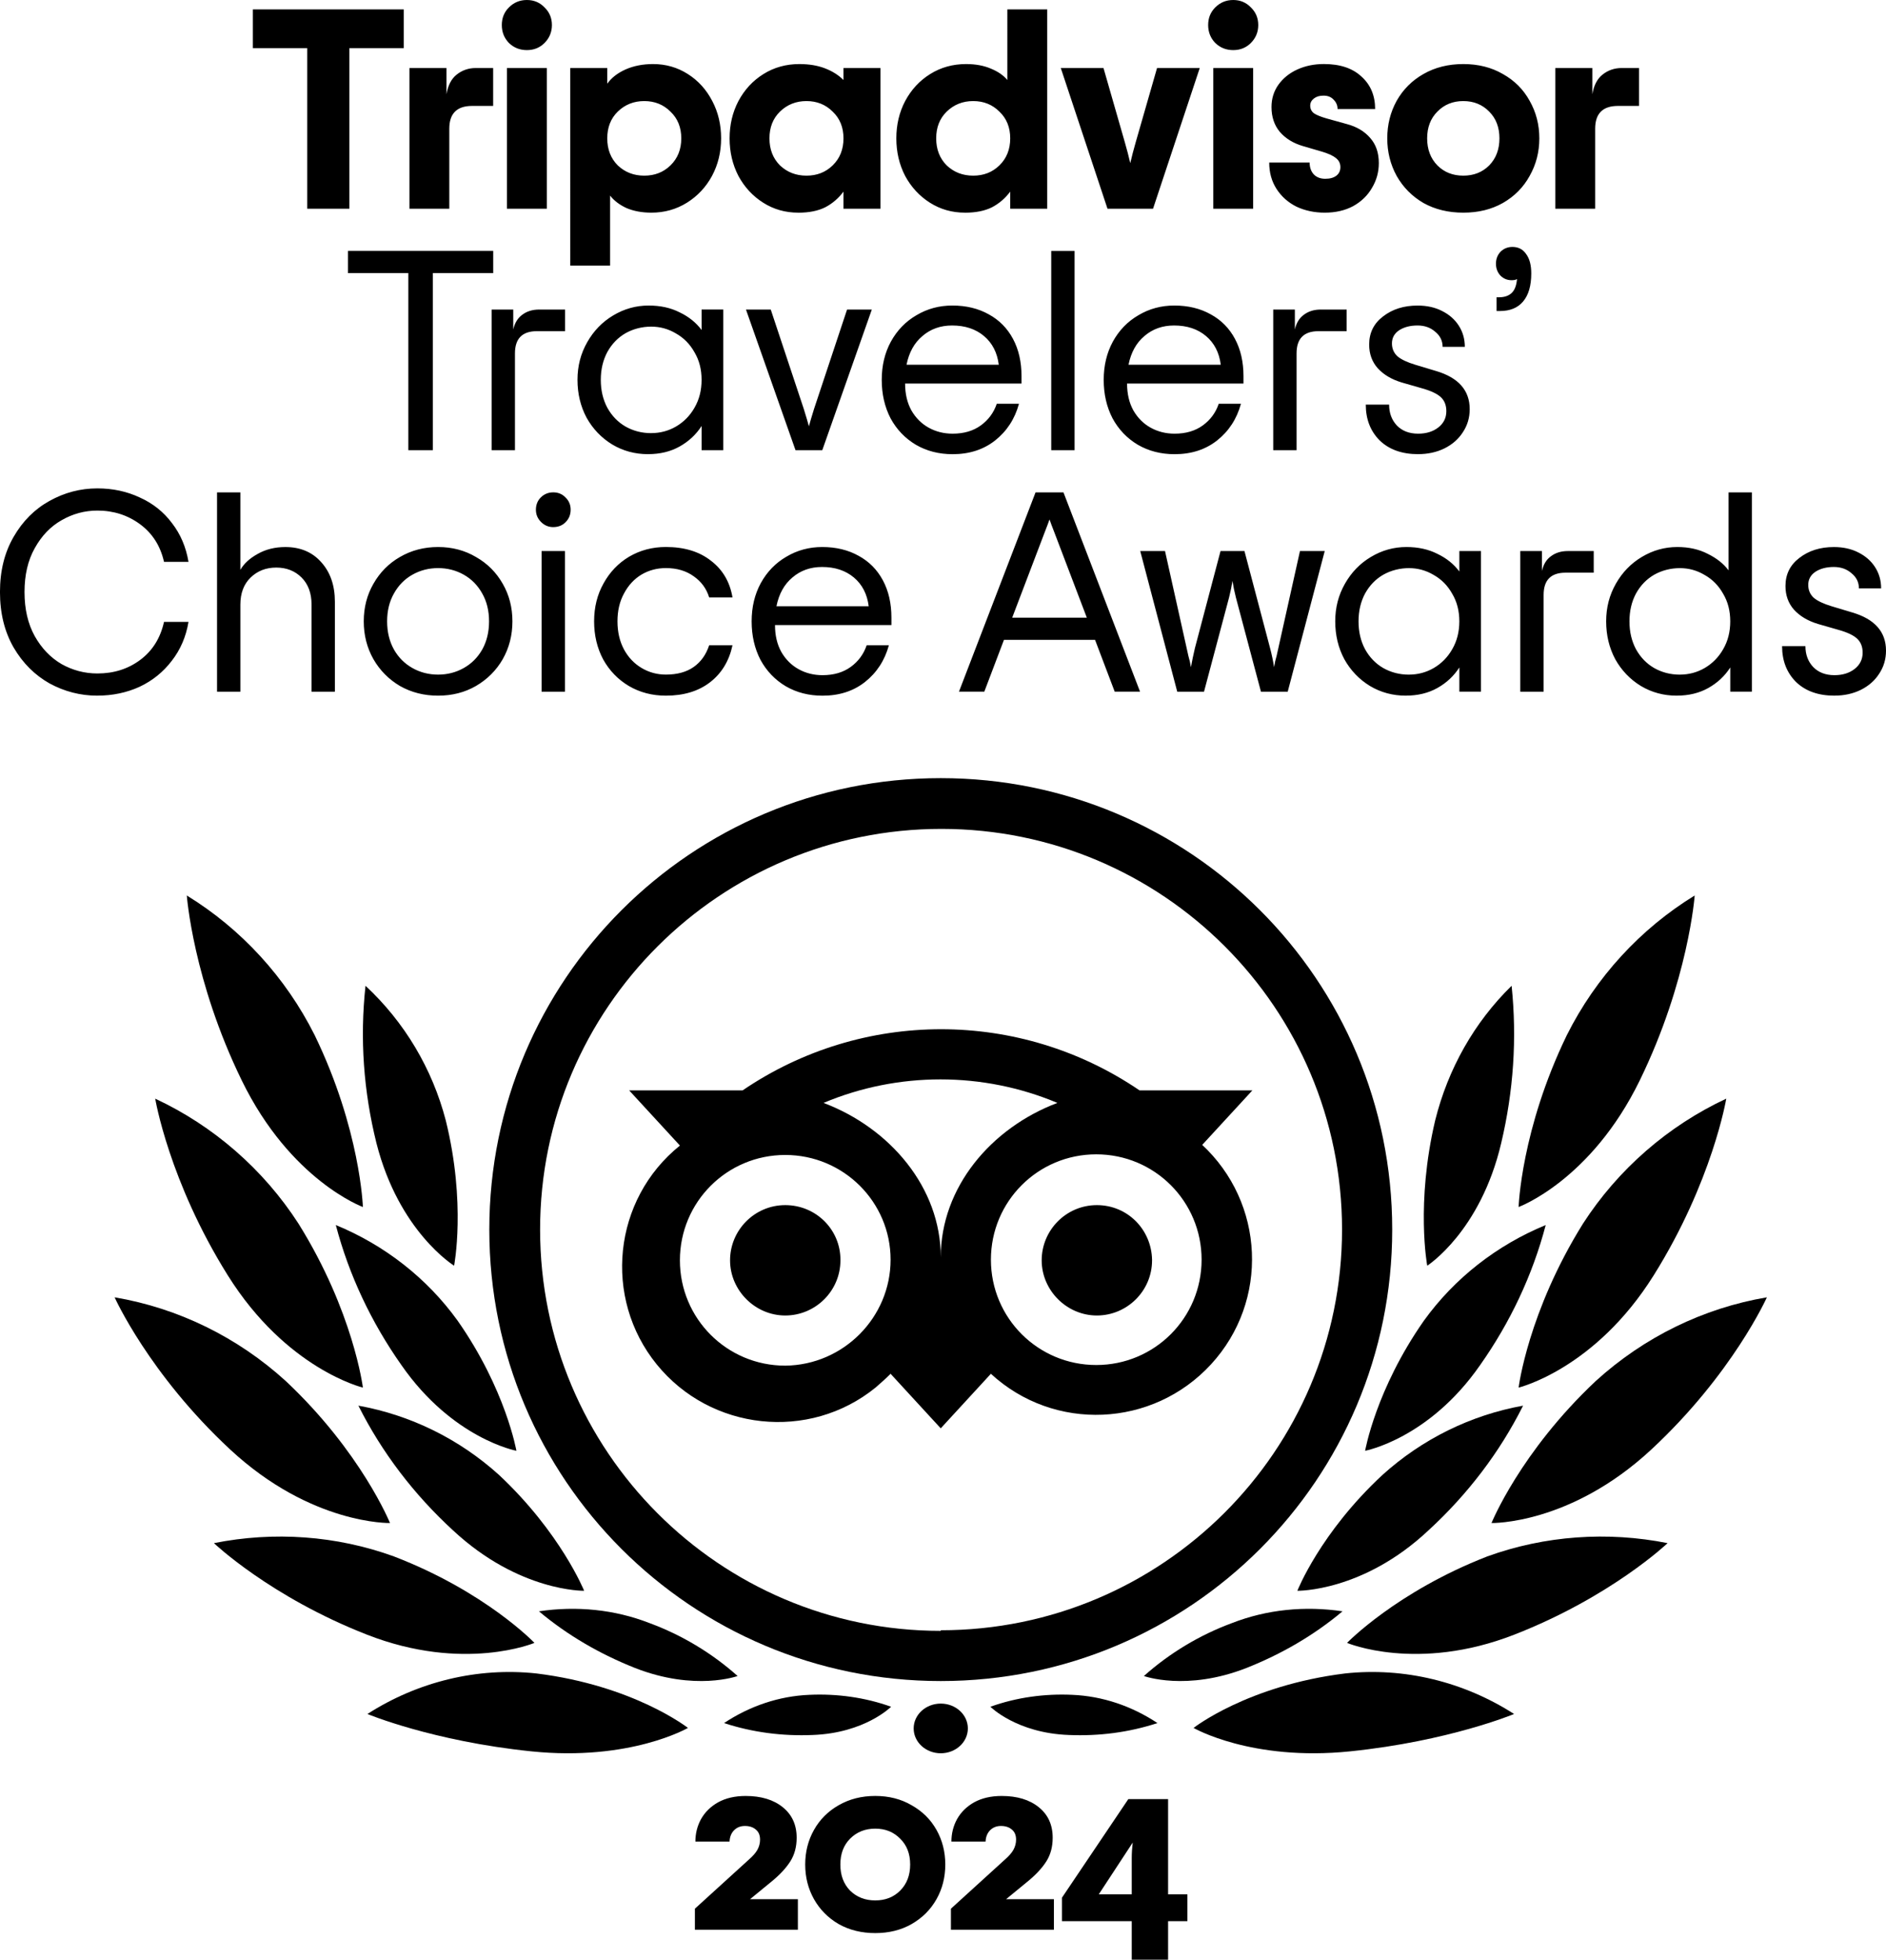 <?xml version="1.0" encoding="UTF-8"?>
<svg id="Layer_2" data-name="Layer 2" xmlns="http://www.w3.org/2000/svg" viewBox="0 0 741.94 770.9">
  <g id="Layer_1-2" data-name="Layer 1">
    <g>
      <path d="M370.09,689.7c5.89,0,10.66-4.37,10.66-9.77s-4.77-9.77-10.66-9.77-10.66,4.37-10.66,9.77,4.77,9.77,10.66,9.77Z"/>
      <path d="M370.09,306.1c-98.17,0-177.6,79.42-177.6,177.59s79.42,177.6,177.6,177.6,177.6-79.42,177.6-177.6-79.42-177.59-177.6-177.59ZM370.09,641.55c-87.07,0-157.62-70.79-157.62-157.86s70.79-157.62,157.86-157.62,157.62,70.55,157.62,157.62-70.79,157.62-157.86,157.62v.25ZM330.62,495.78c0,12.09-9.87,21.71-21.71,21.71s-21.71-9.87-21.71-21.71,9.62-21.71,21.71-21.71,21.71,9.62,21.71,21.46v.25ZM453.21,495.78c0,12.09-9.87,21.71-21.71,21.71s-21.71-9.87-21.71-21.71,9.62-21.71,21.71-21.71,21.46,9.62,21.71,21.46v.25ZM472.7,450.64l19.98-21.71h-44.4c-47.11-32.07-109.02-32.07-156.14,0h-44.64l19.98,21.71c-26.39,21.21-30.34,59.94-9.13,86.08,21.21,26.15,59.94,30.34,86.08,9.13,1.97-1.73,3.95-3.45,5.92-5.43l19.73,21.46,19.73-21.46c24.91,22.94,63.64,21.21,86.58-3.7,22.94-24.91,21.21-63.64-3.7-86.58v.49ZM308.91,537.22c-22.94,0-41.44-18.5-41.44-41.44s18.5-41.44,41.44-41.44,41.44,18.5,41.44,41.19-18.5,41.44-41.44,41.69ZM370.09,494.54c0-27.38-19.98-50.81-46.12-60.68,29.35-12.33,62.65-12.33,92,0-26.15,9.87-45.88,33.3-45.88,60.68ZM431.26,536.97c-22.94,0-41.44-18.5-41.44-41.44s18.5-41.44,41.44-41.44,41.44,18.5,41.44,41.44-18.5,41.44-41.44,41.44Z"/>
      <path d="M270.63,679.73s-21.26-16.69-59.62-21.43c-23.21-2.49-46.67,3.24-66.47,15.95,0,0,25.66,10.71,64.51,14.7,38.85,3.99,61.58-9.22,61.58-9.22Z"/>
      <path d="M210.25,646.28s-19.17-20.12-55.3-34.02c-22.61-8.2-47.19-9.93-70.79-5.22,0,0,22.12,21.11,60.22,36.01,38.1,14.9,65.87,3.23,65.87,3.23Z"/>
      <path d="M153.42,599.13s-11.3-27.94-41.02-55.87c-18.92-17.21-42.25-28.68-67.31-32.92,0,0,13.51,30.18,45.45,59.86s62.89,28.93,62.89,28.93Z"/>
      <path d="M142.76,545.85s-3.69-29.78-25.35-64.52c-13.78-21.34-33.46-38.47-56.35-49.14,0,0,5.41,32.51,28.54,69.49,23.13,36.98,53.15,44.17,53.15,44.17Z"/>
      <path d="M142.76,474.81s-.97-30.45-18.96-67.58c-11.42-22.78-28.92-41.84-50.31-54.96,0,0,2.43,33.42,21.63,72.78,19.2,39.36,47.63,49.76,47.63,49.76Z"/>
      <path d="M229.79,625.77s-9.18-22.78-33.49-45.57c-15.63-14.12-34.73-23.53-55.31-27.24,9.18,18.33,21.83,34.92,37.21,49.04,26.04,24.27,51.59,23.78,51.59,23.78Z"/>
      <path d="M290.17,659.31c-10.16-9.06-22.02-16.16-34.6-20.8-13.79-5.39-28.79-6.85-43.55-4.65,11.37,9.55,24.19,16.89,37.74,22.27,23.71,9.3,40.4,3.18,40.4,3.18Z"/>
      <path d="M350.55,671.4c-10.3-3.7-21.33-5.18-32.12-4.69-12.01.49-23.54,4.44-33.59,11.11,11.28,3.7,23.05,5.18,34.82,4.69,20.6-.74,30.89-11.11,30.89-11.11Z"/>
      <path d="M203.15,570.71s-4.18-24.11-23.11-51.16c-12.05-16.73-28.76-29.76-47.93-37.64,5.16,19.68,14.01,38.37,25.81,55.1,20.16,29.03,45.23,33.7,45.23,33.7Z"/>
      <path d="M178.64,497.9s4.8-24.5-3.28-57.16c-5.3-20.29-16.16-38.6-31.57-52.95-2.27,20.78-.76,41.57,4.29,61.86,8.84,34.89,30.56,48.25,30.56,48.25Z"/>
      <path d="M469.54,679.73s21.26-16.69,59.62-21.43c23.22-2.49,46.67,3.24,66.47,15.95,0,0-25.66,10.71-64.51,14.7-38.85,3.99-61.58-9.22-61.58-9.22Z"/>
      <path d="M529.92,646.28s19.46-20.12,55.17-34.02c22.66-8.2,47.29-9.93,70.93-5.22,0,0-22.16,21.11-60.34,36.01s-65.76,3.23-65.76,3.23Z"/>
      <path d="M586.75,599.13s11.3-27.94,41.02-55.87c18.92-17.21,42.25-28.68,67.31-32.92,0,0-13.51,30.18-45.45,59.86s-62.89,28.93-62.89,28.93Z"/>
      <path d="M597.41,545.85s3.69-29.78,25.34-64.52c13.78-21.34,33.47-38.47,56.35-49.14,0,0-5.41,32.51-28.54,69.49-23.13,36.98-53.15,44.17-53.15,44.17Z"/>
      <path d="M597.41,474.81s.97-30.45,18.96-67.58c11.42-22.78,28.92-41.84,50.31-54.96,0,0-2.43,33.42-21.63,72.78-19.2,39.36-47.63,49.76-47.63,49.76Z"/>
      <path d="M510.38,625.77s8.93-22.78,33.48-45.57c15.63-14.12,34.73-23.53,55.31-27.24-9.18,18.33-21.83,34.92-37.21,49.04-25.8,24.27-51.59,23.78-51.59,23.78Z"/>
      <path d="M450,659.31c10.16-9.06,22.01-16.16,34.59-20.8,13.79-5.39,28.79-6.85,43.55-4.65-11.37,9.55-24.19,16.89-37.74,22.27-23.71,9.3-40.4,3.18-40.4,3.18Z"/>
      <path d="M389.62,671.4c10.3-3.7,21.33-5.18,32.12-4.69,12.01.49,23.54,4.44,33.59,11.11-11.28,3.7-23.05,5.18-34.82,4.69-20.6-.74-30.89-11.11-30.89-11.11Z"/>
      <path d="M537.03,570.71s4.18-24.11,23.11-51.16c12.04-16.73,28.76-29.76,47.93-37.64-5.16,19.68-14.01,38.37-25.81,55.1-20.16,29.03-45.23,33.7-45.23,33.7Z"/>
      <path d="M561.46,497.9s-4.57-24.5,3.13-57.16c5.05-20.29,15.39-38.6,30.07-52.95,2.16,20.78.72,41.57-4.09,61.86-8.18,34.89-29.1,48.25-29.1,48.25Z"/>
      <path d="M158.84,18.93h-21.39v63.17h-16.58V18.93h-21.39V3.7h59.36v15.23ZM194,26.77v14.9h-8.29c-5.97,0-8.96,2.99-8.96,8.96v31.47h-15.68V26.77h14.56v10.3c.6-3.51,1.94-6.09,4.03-7.73,2.16-1.72,4.67-2.58,7.5-2.58h6.83ZM207.27,19.71c-2.76,0-5.12-.93-7.06-2.8-1.87-1.94-2.8-4.29-2.8-7.06s.93-5.08,2.8-6.94c1.94-1.94,4.29-2.91,7.06-2.91s5.08.97,6.94,2.91c1.94,1.87,2.91,4.18,2.91,6.94s-.97,5.11-2.91,7.06c-1.87,1.87-4.18,2.8-6.94,2.8ZM199.43,26.77h15.68v55.33h-15.68V26.77ZM224.33,26.77h14.56v6.16c1.64-2.32,4.03-4.18,7.17-5.6,3.21-1.42,6.83-2.13,10.86-2.13,5,0,9.56,1.31,13.66,3.92,4.11,2.61,7.32,6.16,9.63,10.64,2.32,4.4,3.47,9.3,3.47,14.67s-1.19,10.3-3.58,14.78c-2.39,4.4-5.67,7.91-9.86,10.53-4.18,2.61-8.85,3.92-14,3.92-3.66,0-6.91-.6-9.74-1.79-2.76-1.27-4.93-2.91-6.5-4.93v27.55h-15.68V26.77ZM253.45,69.1c4.11,0,7.54-1.34,10.3-4.03,2.84-2.76,4.26-6.31,4.26-10.64s-1.42-7.84-4.26-10.53c-2.76-2.76-6.2-4.14-10.3-4.14s-7.58,1.38-10.42,4.14c-2.76,2.69-4.14,6.2-4.14,10.53s1.38,7.88,4.14,10.64c2.84,2.69,6.31,4.03,10.42,4.03ZM314.01,83.66c-5.08,0-9.67-1.31-13.78-3.92-4.11-2.61-7.36-6.12-9.74-10.53-2.32-4.48-3.47-9.41-3.47-14.78s1.16-10.27,3.47-14.67c2.39-4.48,5.67-8.03,9.86-10.64,4.18-2.61,8.89-3.92,14.11-3.92,3.81,0,7.17.56,10.08,1.68,2.91,1.12,5.34,2.65,7.28,4.59v-4.7h14.56v55.33h-14.56v-6.72c-1.94,2.61-4.33,4.67-7.17,6.16-2.84,1.42-6.38,2.13-10.64,2.13ZM317.26,69.1c4.11,0,7.54-1.34,10.3-4.03,2.84-2.76,4.26-6.31,4.26-10.64s-1.42-7.84-4.26-10.53c-2.76-2.76-6.2-4.14-10.3-4.14s-7.58,1.38-10.42,4.14c-2.76,2.69-4.14,6.2-4.14,10.53s1.38,7.88,4.14,10.64c2.84,2.69,6.31,4.03,10.42,4.03ZM379.6,83.66c-5.08,0-9.67-1.31-13.78-3.92-4.11-2.61-7.35-6.12-9.74-10.53-2.32-4.48-3.47-9.41-3.47-14.78s1.16-10.27,3.47-14.67c2.39-4.48,5.67-8.03,9.86-10.64,4.18-2.61,8.89-3.92,14.11-3.92,3.73,0,6.98.6,9.74,1.79,2.76,1.12,4.93,2.61,6.5,4.48V3.7h15.68v78.4h-14.56v-6.72c-1.94,2.61-4.33,4.67-7.17,6.16-2.84,1.42-6.38,2.13-10.64,2.13ZM382.85,69.1c4.11,0,7.54-1.34,10.3-4.03,2.84-2.76,4.26-6.31,4.26-10.64s-1.42-7.84-4.26-10.53c-2.76-2.76-6.2-4.14-10.3-4.14s-7.58,1.38-10.42,4.14c-2.76,2.69-4.14,6.2-4.14,10.53s1.38,7.88,4.14,10.64c2.84,2.69,6.31,4.03,10.42,4.03ZM417.31,26.77h16.8l8.4,29.23c.82,2.84,1.53,5.56,2.13,8.18.6-2.61,1.31-5.34,2.13-8.18l8.4-29.23h16.8l-18.37,55.33h-17.92l-18.37-55.33ZM485.14,19.71c-2.76,0-5.11-.93-7.06-2.8-1.87-1.94-2.8-4.29-2.8-7.06s.93-5.08,2.8-6.94c1.94-1.94,4.29-2.91,7.06-2.91s5.08.97,6.94,2.91c1.94,1.87,2.91,4.18,2.91,6.94s-.97,5.11-2.91,7.06c-1.87,1.87-4.18,2.8-6.94,2.8ZM477.3,26.77h15.68v55.33h-15.68V26.77ZM521.14,83.66c-4.03,0-7.73-.78-11.09-2.35-3.29-1.64-5.9-3.96-7.84-6.94-1.94-2.99-2.91-6.46-2.91-10.42h15.9c0,1.94.56,3.51,1.68,4.7,1.12,1.12,2.61,1.68,4.48,1.68s3.32-.41,4.37-1.23c1.05-.82,1.57-1.94,1.57-3.36,0-1.49-.6-2.69-1.79-3.58-1.19-.97-3.1-1.83-5.71-2.58l-7.28-2.13c-3.81-1.12-6.83-2.99-9.07-5.6-2.16-2.61-3.25-5.86-3.25-9.74,0-3.29.9-6.2,2.69-8.74,1.87-2.61,4.37-4.63,7.5-6.05,3.14-1.42,6.61-2.13,10.42-2.13,6.35,0,11.27,1.64,14.78,4.93,3.58,3.21,5.38,7.47,5.38,12.77h-14.78c0-1.42-.52-2.65-1.57-3.7-.97-1.05-2.28-1.57-3.92-1.57s-2.84.37-3.81,1.12c-.97.75-1.46,1.68-1.46,2.8,0,1.27.49,2.28,1.46,3.02.97.67,2.61,1.34,4.93,2.02l8.06,2.24c3.88,1.04,6.94,2.87,9.18,5.49,2.24,2.54,3.36,5.82,3.36,9.86,0,3.51-.9,6.76-2.69,9.74-1.72,2.99-4.18,5.38-7.39,7.17-3.21,1.72-6.94,2.58-11.2,2.58ZM575.65,83.66c-5.9,0-11.13-1.27-15.68-3.81-4.48-2.61-7.99-6.16-10.53-10.64-2.46-4.48-3.7-9.41-3.7-14.78s1.23-10.3,3.7-14.78c2.54-4.48,6.05-7.99,10.53-10.53,4.55-2.61,9.78-3.92,15.68-3.92s11.09,1.31,15.57,3.92c4.55,2.54,8.06,6.05,10.53,10.53,2.54,4.48,3.81,9.41,3.81,14.78s-1.27,10.3-3.81,14.78c-2.46,4.48-5.97,8.03-10.53,10.64-4.48,2.54-9.67,3.81-15.57,3.81ZM575.65,69.1c4.11,0,7.5-1.34,10.19-4.03,2.69-2.76,4.03-6.31,4.03-10.64s-1.34-7.84-4.03-10.53c-2.69-2.76-6.09-4.14-10.19-4.14s-7.5,1.38-10.19,4.14c-2.69,2.69-4.03,6.2-4.03,10.53s1.34,7.88,4.03,10.64c2.69,2.69,6.08,4.03,10.19,4.03ZM644.78,26.77v14.9h-8.29c-5.97,0-8.96,2.99-8.96,8.96v31.47h-15.68V26.77h14.56v10.3c.6-3.51,1.94-6.09,4.03-7.73,2.16-1.72,4.67-2.58,7.5-2.58h6.83ZM194.01,107.43h-23.74v69.66h-9.63v-69.66h-23.74v-8.74h57.12v8.74ZM222.29,121.77v8.51h-11.09c-5.75,0-8.62,2.91-8.62,8.74v38.08h-9.18v-55.33h8.51v7.84c.6-2.61,1.79-4.55,3.58-5.82,1.79-1.34,3.99-2.02,6.61-2.02h10.19ZM254.95,178.66c-5.15,0-9.86-1.27-14.11-3.81-4.26-2.61-7.62-6.12-10.08-10.53-2.39-4.48-3.58-9.45-3.58-14.9s1.27-10.3,3.81-14.78c2.54-4.48,5.94-7.99,10.19-10.53,4.33-2.61,9-3.92,14-3.92,4.63,0,8.7.9,12.21,2.69,3.58,1.72,6.46,4.03,8.62,6.94v-8.06h8.51v55.33h-8.51v-9.52c-2.17,3.36-5.04,6.05-8.62,8.06-3.58,2.02-7.73,3.02-12.43,3.02ZM256.18,170.38c3.51,0,6.76-.86,9.74-2.58,3.06-1.79,5.49-4.26,7.28-7.39,1.87-3.21,2.8-6.87,2.8-10.98s-.93-7.73-2.8-10.86c-1.79-3.21-4.22-5.67-7.28-7.39-2.99-1.79-6.23-2.69-9.74-2.69s-7.02.86-10.08,2.58c-2.99,1.72-5.38,4.18-7.17,7.39-1.72,3.21-2.58,6.87-2.58,10.98s.86,7.76,2.58,10.98c1.79,3.21,4.18,5.67,7.17,7.39,3.06,1.72,6.42,2.58,10.08,2.58ZM293.47,121.77h9.74l12.99,39.09c.97,3.14,1.64,5.41,2.02,6.83.37-1.42,1.05-3.7,2.02-6.83l12.99-39.09h9.74l-19.49,55.33h-10.53l-19.49-55.33ZM401.87,150.89h-45.81c0,4.03.82,7.54,2.46,10.53,1.72,2.99,4,5.26,6.83,6.83,2.84,1.57,5.97,2.35,9.41,2.35,4.4,0,8.1-1.08,11.09-3.25,2.99-2.17,5.08-5,6.27-8.51h8.74c-1.64,5.97-4.78,10.79-9.41,14.45-4.56,3.58-10.12,5.38-16.69,5.38-5.38,0-10.19-1.23-14.45-3.7-4.26-2.54-7.58-6.01-9.97-10.42-2.32-4.48-3.47-9.52-3.47-15.12s1.19-10.6,3.58-15.01c2.46-4.48,5.82-7.95,10.08-10.42,4.26-2.54,8.96-3.81,14.11-3.81,5.45,0,10.23,1.16,14.34,3.47,4.11,2.24,7.28,5.45,9.52,9.63,2.24,4.18,3.36,9.07,3.36,14.67v2.91ZM374.54,128.04c-4.56,0-8.44,1.38-11.65,4.14-3.21,2.69-5.3,6.46-6.27,11.31h36.29c-.6-4.78-2.54-8.55-5.82-11.31-3.28-2.76-7.47-4.14-12.54-4.14ZM413.55,98.7h9.18v78.4h-9.18v-78.4ZM489.19,150.89h-45.81c0,4.03.82,7.54,2.46,10.53,1.72,2.99,3.99,5.26,6.83,6.83,2.84,1.57,5.97,2.35,9.41,2.35,4.41,0,8.1-1.08,11.09-3.25,2.99-2.17,5.08-5,6.27-8.51h8.74c-1.64,5.97-4.78,10.79-9.41,14.45-4.55,3.58-10.12,5.38-16.69,5.38-5.38,0-10.19-1.23-14.45-3.7-4.26-2.54-7.58-6.01-9.97-10.42-2.32-4.48-3.47-9.52-3.47-15.12s1.2-10.6,3.58-15.01c2.46-4.48,5.82-7.95,10.08-10.42,4.26-2.54,8.96-3.81,14.11-3.81,5.45,0,10.23,1.16,14.34,3.47,4.11,2.24,7.28,5.45,9.52,9.63,2.24,4.18,3.36,9.07,3.36,14.67v2.91ZM461.87,128.04c-4.55,0-8.44,1.38-11.65,4.14-3.21,2.69-5.3,6.46-6.27,11.31h36.29c-.6-4.78-2.54-8.55-5.82-11.31-3.28-2.76-7.47-4.14-12.54-4.14ZM529.77,121.77v8.51h-11.09c-5.75,0-8.62,2.91-8.62,8.74v38.08h-9.18v-55.33h8.51v7.84c.6-2.61,1.79-4.55,3.58-5.82,1.79-1.34,3.99-2.02,6.61-2.02h10.19ZM557.9,178.66c-6.35,0-11.39-1.79-15.12-5.38-3.66-3.66-5.49-8.36-5.49-14.11h9.18c0,3.29,1.01,6.01,3.02,8.18,2.09,2.17,4.89,3.25,8.4,3.25,3.21,0,5.86-.82,7.95-2.46,2.09-1.64,3.14-3.77,3.14-6.38,0-2.32-.71-4.14-2.13-5.49-1.42-1.34-3.85-2.5-7.28-3.47l-8.18-2.35c-3.96-1.2-7.09-3.06-9.41-5.6-2.24-2.54-3.36-5.64-3.36-9.3,0-4.63,1.83-8.33,5.49-11.09,3.66-2.84,8.18-4.26,13.55-4.26,3.66,0,6.87.71,9.63,2.13,2.84,1.42,5.04,3.36,6.61,5.82,1.57,2.46,2.35,5.23,2.35,8.29h-8.74c0-2.39-.97-4.37-2.91-5.94-1.87-1.64-4.18-2.46-6.94-2.46-2.91,0-5.34.63-7.28,1.9-1.87,1.27-2.8,2.99-2.8,5.15,0,2.02.71,3.7,2.13,5.04,1.49,1.27,3.85,2.39,7.06,3.36l8.18,2.46c8.81,2.61,13.22,7.62,13.22,15.01,0,3.36-.9,6.38-2.69,9.07-1.72,2.69-4.14,4.82-7.28,6.38-3.06,1.49-6.5,2.24-10.3,2.24ZM588.72,116.95h.9c2.17,0,3.85-.56,5.04-1.68,1.2-1.12,1.9-2.95,2.13-5.49-.45.3-1.16.45-2.13.45-1.72,0-3.17-.6-4.37-1.79-1.19-1.27-1.79-2.84-1.79-4.7s.6-3.43,1.79-4.7c1.27-1.27,2.84-1.9,4.7-1.9,2.32,0,4.11.93,5.38,2.8,1.34,1.79,2.02,4.33,2.02,7.62,0,4.85-1.08,8.55-3.25,11.09-2.09,2.46-5.11,3.7-9.07,3.7h-1.34v-5.38ZM38.3,273.66c-6.64,0-12.92-1.61-18.82-4.82-5.82-3.29-10.53-7.99-14.11-14.11-3.58-6.2-5.38-13.48-5.38-21.84s1.79-15.53,5.38-21.73c3.58-6.2,8.29-10.9,14.11-14.11,5.9-3.29,12.17-4.93,18.82-4.93,6.05,0,11.61,1.19,16.69,3.58,5.15,2.31,9.37,5.67,12.66,10.08,3.36,4.33,5.52,9.41,6.5,15.23h-9.63c-1.42-6.27-4.56-11.2-9.41-14.78-4.85-3.58-10.45-5.38-16.8-5.38-5,0-9.71,1.27-14.11,3.81-4.33,2.46-7.84,6.12-10.53,10.98-2.69,4.78-4.03,10.53-4.03,17.25s1.34,12.51,4.03,17.36c2.69,4.78,6.2,8.44,10.53,10.98,4.4,2.46,9.11,3.7,14.11,3.7,6.5,0,12.13-1.79,16.91-5.38,4.78-3.58,7.88-8.55,9.3-14.9h9.63c-.97,5.82-3.17,10.94-6.61,15.34-3.36,4.4-7.58,7.8-12.66,10.19-5.08,2.31-10.6,3.47-16.58,3.47ZM85.38,193.7h9.18v30.46c1.42-2.46,3.7-4.55,6.83-6.27,3.14-1.79,6.76-2.69,10.86-2.69,5.9,0,10.6,1.98,14.11,5.94,3.58,3.96,5.38,9.15,5.38,15.57v35.39h-9.18v-34.27c0-4.48-1.31-8.03-3.92-10.64-2.61-2.61-5.94-3.92-9.97-3.92s-7.39,1.31-10.08,3.92c-2.69,2.61-4.03,6.16-4.03,10.64v34.27h-9.18v-78.4ZM172.34,273.66c-5.53,0-10.53-1.27-15.01-3.81-4.4-2.61-7.88-6.12-10.42-10.53-2.54-4.48-3.81-9.45-3.81-14.9s1.27-10.38,3.81-14.78c2.54-4.48,6.01-7.99,10.42-10.53,4.48-2.61,9.48-3.92,15.01-3.92s10.49,1.31,14.9,3.92c4.48,2.54,7.99,6.05,10.53,10.53,2.54,4.4,3.81,9.33,3.81,14.78s-1.27,10.42-3.81,14.9c-2.54,4.4-6.05,7.91-10.53,10.53-4.4,2.54-9.37,3.81-14.9,3.81ZM172.34,265.38c3.66,0,7.02-.86,10.08-2.58,3.06-1.72,5.49-4.14,7.28-7.28,1.79-3.21,2.69-6.91,2.69-11.09s-.9-7.84-2.69-10.98c-1.79-3.21-4.22-5.67-7.28-7.39-3.06-1.72-6.42-2.58-10.08-2.58s-7.02.86-10.08,2.58c-3.06,1.72-5.49,4.18-7.28,7.39-1.79,3.14-2.69,6.79-2.69,10.98s.9,7.88,2.69,11.09c1.79,3.14,4.22,5.56,7.28,7.28,3.06,1.72,6.42,2.58,10.08,2.58ZM217.66,207.36c-1.87,0-3.47-.67-4.82-2.02s-2.02-2.95-2.02-4.82.63-3.55,1.9-4.82c1.34-1.34,2.99-2.02,4.93-2.02s3.55.67,4.82,2.02c1.34,1.27,2.02,2.87,2.02,4.82s-.67,3.58-2.02,4.93c-1.27,1.27-2.88,1.9-4.82,1.9ZM213.06,216.77h9.18v55.33h-9.18v-55.33ZM261.94,273.66c-5.38,0-10.23-1.27-14.56-3.81-4.26-2.54-7.62-6.01-10.08-10.42-2.39-4.48-3.58-9.48-3.58-15.01s1.23-10.49,3.7-14.9c2.46-4.48,5.82-7.99,10.08-10.53,4.33-2.54,9.15-3.81,14.45-3.81,7.24,0,13.14,1.79,17.7,5.38,4.63,3.51,7.47,8.33,8.51,14.45h-9.18c-1.05-3.43-3.06-6.2-6.05-8.29-2.99-2.17-6.65-3.25-10.98-3.25-3.51,0-6.72.86-9.63,2.58-2.84,1.72-5.12,4.18-6.83,7.39-1.72,3.14-2.58,6.79-2.58,10.98s.86,7.88,2.58,11.09c1.72,3.14,4.03,5.56,6.94,7.28,2.91,1.72,6.08,2.58,9.52,2.58,4.48,0,8.14-1.01,10.98-3.02,2.84-2.02,4.85-4.85,6.05-8.51h9.18c-1.34,6.2-4.29,11.05-8.85,14.56-4.55,3.51-10.34,5.26-17.36,5.26ZM350.69,245.89h-45.81c0,4.03.82,7.54,2.46,10.53,1.72,2.99,3.99,5.26,6.83,6.83,2.84,1.57,5.97,2.35,9.41,2.35,4.4,0,8.1-1.08,11.09-3.25,2.99-2.17,5.08-5,6.27-8.51h8.74c-1.64,5.97-4.78,10.79-9.41,14.45-4.55,3.58-10.12,5.38-16.69,5.38-5.38,0-10.19-1.23-14.45-3.7-4.26-2.54-7.58-6.01-9.97-10.42-2.32-4.48-3.47-9.52-3.47-15.12s1.19-10.6,3.58-15.01c2.46-4.48,5.82-7.95,10.08-10.42,4.26-2.54,8.96-3.81,14.11-3.81,5.45,0,10.23,1.16,14.34,3.47,4.11,2.24,7.28,5.45,9.52,9.63,2.24,4.18,3.36,9.07,3.36,14.67v2.91ZM323.37,223.04c-4.56,0-8.44,1.38-11.65,4.14-3.21,2.69-5.3,6.46-6.27,11.31h36.29c-.6-4.78-2.54-8.55-5.82-11.31-3.29-2.76-7.47-4.14-12.54-4.14ZM430.79,251.71h-35.84l-7.73,20.38h-9.97l30.13-78.4h10.98l30.13,78.4h-9.97l-7.73-20.38ZM427.55,242.98l-12.66-33.26c-1.05-2.69-1.72-4.48-2.02-5.38-.3.9-.97,2.69-2.02,5.38l-12.66,33.26h29.34ZM448.57,216.77h9.74l8.51,38.19.67,3.02c.45,1.49.78,2.99,1.01,4.48.45-2.46.97-4.97,1.57-7.5l10.08-38.19h9.41l10.08,38.19c.67,2.54,1.2,5.04,1.57,7.5.22-1.49.56-2.99,1.01-4.48l.67-3.02,8.51-38.19h9.74l-14.56,55.33h-10.53l-9.86-37.07c-.6-2.39-1.05-4.55-1.34-6.5-.3,1.94-.75,4.11-1.34,6.5l-9.86,37.07h-10.53l-14.56-55.33ZM553.04,273.66c-5.15,0-9.86-1.27-14.11-3.81-4.26-2.61-7.62-6.12-10.08-10.53-2.39-4.48-3.58-9.45-3.58-14.9s1.27-10.3,3.81-14.78c2.54-4.48,5.94-7.99,10.19-10.53,4.33-2.61,9-3.92,14-3.92,4.63,0,8.7.9,12.21,2.69,3.58,1.72,6.46,4.03,8.62,6.94v-8.06h8.51v55.33h-8.51v-9.52c-2.17,3.36-5.04,6.05-8.62,8.06-3.58,2.02-7.73,3.02-12.43,3.02ZM554.27,265.38c3.51,0,6.76-.86,9.74-2.58,3.06-1.79,5.49-4.26,7.28-7.39,1.87-3.21,2.8-6.87,2.8-10.98s-.93-7.73-2.8-10.86c-1.79-3.21-4.22-5.67-7.28-7.39-2.99-1.79-6.23-2.69-9.74-2.69s-7.02.86-10.08,2.58c-2.99,1.72-5.38,4.18-7.17,7.39-1.72,3.21-2.58,6.87-2.58,10.98s.86,7.76,2.58,10.98c1.79,3.21,4.18,5.67,7.17,7.39,3.06,1.72,6.42,2.58,10.08,2.58ZM626.96,216.77v8.51h-11.09c-5.75,0-8.62,2.91-8.62,8.74v38.08h-9.18v-55.33h8.51v7.84c.6-2.61,1.79-4.55,3.58-5.82,1.79-1.34,3.99-2.02,6.61-2.02h10.19ZM659.62,273.66c-5.15,0-9.86-1.27-14.11-3.81-4.26-2.61-7.62-6.12-10.08-10.53-2.39-4.48-3.58-9.45-3.58-14.9s1.27-10.3,3.81-14.78c2.54-4.48,5.94-7.99,10.19-10.53,4.33-2.61,9-3.92,14-3.92,4.55,0,8.55.9,11.98,2.69,3.51,1.72,6.23,3.88,8.18,6.5v-30.69h9.18v78.4h-8.51v-9.52c-2.17,3.36-5.04,6.05-8.62,8.06-3.58,2.02-7.73,3.02-12.43,3.02ZM660.85,265.38c3.51,0,6.76-.86,9.74-2.58,3.06-1.79,5.49-4.26,7.28-7.39,1.87-3.21,2.8-6.87,2.8-10.98s-.93-7.73-2.8-10.86c-1.79-3.21-4.22-5.67-7.28-7.39-2.99-1.79-6.23-2.69-9.74-2.69s-7.02.86-10.08,2.58c-2.99,1.72-5.38,4.18-7.17,7.39-1.72,3.21-2.58,6.87-2.58,10.98s.86,7.76,2.58,10.98c1.79,3.21,4.18,5.67,7.17,7.39,3.06,1.72,6.42,2.58,10.08,2.58ZM721.67,273.66c-6.35,0-11.39-1.79-15.12-5.38-3.66-3.66-5.49-8.36-5.49-14.11h9.18c0,3.29,1.01,6.01,3.02,8.18,2.09,2.17,4.89,3.25,8.4,3.25,3.21,0,5.86-.82,7.95-2.46,2.09-1.64,3.14-3.77,3.14-6.38,0-2.32-.71-4.14-2.13-5.49-1.42-1.34-3.84-2.5-7.28-3.47l-8.18-2.35c-3.96-1.2-7.09-3.06-9.41-5.6-2.24-2.54-3.36-5.64-3.36-9.3,0-4.63,1.83-8.33,5.49-11.09,3.66-2.84,8.18-4.26,13.55-4.26,3.66,0,6.87.71,9.63,2.13,2.84,1.42,5.04,3.36,6.61,5.82,1.57,2.46,2.35,5.23,2.35,8.29h-8.74c0-2.39-.97-4.37-2.91-5.94-1.87-1.64-4.18-2.46-6.94-2.46-2.91,0-5.34.63-7.28,1.9-1.87,1.27-2.8,2.99-2.8,5.15,0,2.02.71,3.7,2.13,5.04,1.49,1.27,3.85,2.39,7.06,3.36l8.18,2.46c8.81,2.61,13.22,7.62,13.22,15.01,0,3.36-.9,6.38-2.69,9.07-1.72,2.69-4.14,4.82-7.28,6.38-3.06,1.49-6.5,2.24-10.3,2.24Z"/>
      <path d="M273.37,750.84l21.31-19.39c1.47-1.28,2.56-2.53,3.26-3.74.7-1.28,1.06-2.62,1.06-4.03,0-1.73-.54-3.04-1.63-3.94-1.09-.96-2.53-1.44-4.32-1.44s-3.17.58-4.32,1.73c-1.09,1.15-1.66,2.62-1.73,4.42h-13.44c0-3.2.74-6.14,2.21-8.83,1.54-2.75,3.78-4.96,6.72-6.62,3.01-1.66,6.62-2.5,10.85-2.5,6.08,0,10.94,1.47,14.59,4.42,3.65,2.94,5.47,6.94,5.47,12,0,3.58-.83,6.69-2.5,9.31-1.66,2.62-4.1,5.25-7.3,7.87l-8.54,7.01h18.82v12h-40.51v-8.26ZM344.32,760.44c-5.38,0-10.18-1.18-14.4-3.55-4.16-2.43-7.39-5.7-9.7-9.79-2.3-4.1-3.46-8.64-3.46-13.63s1.15-9.54,3.46-13.63c2.3-4.1,5.54-7.33,9.7-9.7,4.22-2.43,9.02-3.65,14.4-3.65s10.14,1.22,14.3,3.65c4.22,2.37,7.49,5.6,9.79,9.7,2.3,4.1,3.46,8.64,3.46,13.63s-1.15,9.54-3.46,13.63c-2.3,4.1-5.57,7.36-9.79,9.79-4.16,2.37-8.93,3.55-14.3,3.55ZM344.32,747.58c3.97,0,7.23-1.28,9.79-3.84,2.62-2.62,3.94-6.05,3.94-10.27s-1.31-7.62-3.94-10.18c-2.56-2.62-5.82-3.94-9.79-3.94s-7.26,1.31-9.89,3.94c-2.56,2.56-3.84,5.95-3.84,10.18s1.28,7.65,3.84,10.27c2.62,2.56,5.92,3.84,9.89,3.84ZM374.09,750.84l21.31-19.39c1.47-1.28,2.56-2.53,3.26-3.74.7-1.28,1.06-2.62,1.06-4.03,0-1.73-.54-3.04-1.63-3.94-1.09-.96-2.53-1.44-4.32-1.44s-3.17.58-4.32,1.73c-1.09,1.15-1.66,2.62-1.73,4.42h-13.44c0-3.2.74-6.14,2.21-8.83,1.54-2.75,3.78-4.96,6.72-6.62,3.01-1.66,6.62-2.5,10.85-2.5,6.08,0,10.94,1.47,14.59,4.42,3.65,2.94,5.47,6.94,5.47,12,0,3.58-.83,6.69-2.5,9.31-1.66,2.62-4.1,5.25-7.3,7.87l-8.54,7.01h18.82v12h-40.51v-8.26ZM445.22,755.74h-27.46v-9.22l26.11-38.78h15.65v37.44h7.58v10.56h-7.58v15.17h-14.3v-15.17ZM445.22,745.18v-14.3c0-1.86.13-3.87.38-6.05l-13.34,20.35h12.96Z"/>
    </g>
  </g>
</svg>